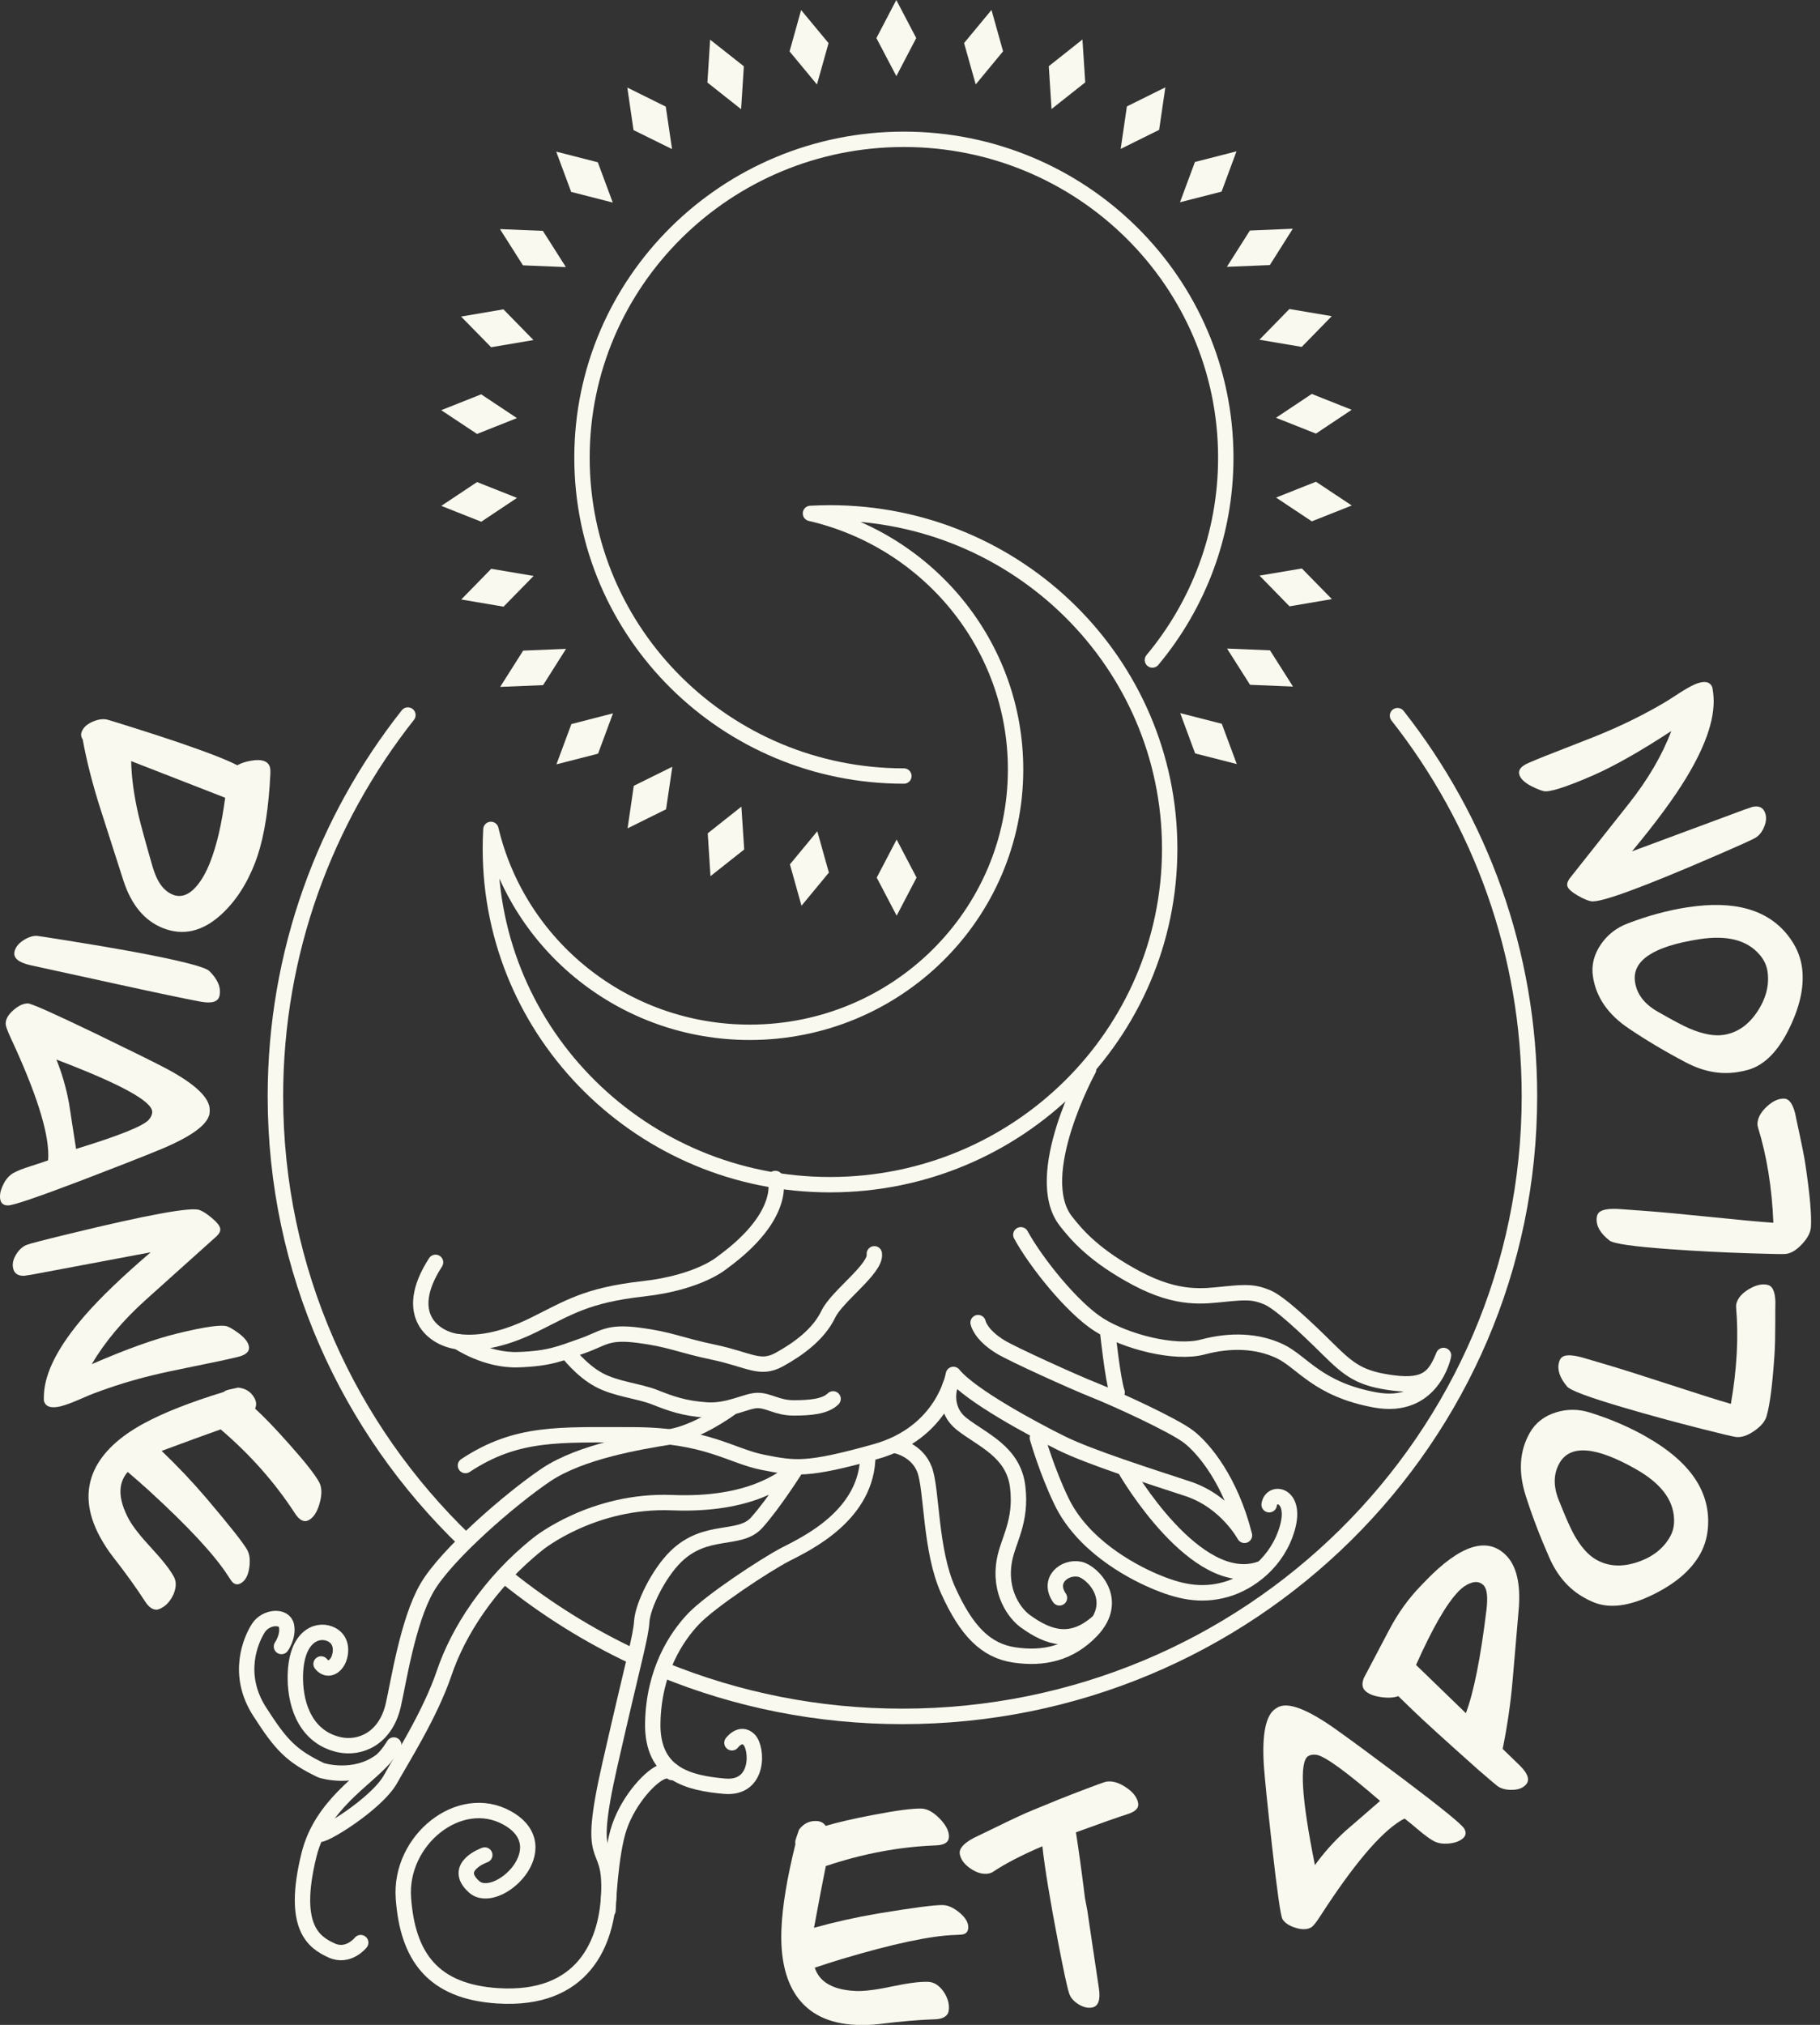 <svg xmlns="http://www.w3.org/2000/svg" width="89" height="99" viewBox="0 0 89 99" fill="none"><rect x="0" y="0" width="89" height="99" fill="#333333" stroke="none"/><g clip-path="url(#clip0_644_2411)"><path d="M44.201 37.941C35.506 37.941 28.46 30.972 28.46 22.376C28.46 13.78 35.509 6.811 44.201 6.811C52.893 6.811 59.942 13.78 59.942 22.376C59.942 26.133 58.596 29.58 56.354 32.268" stroke="#FAF9EF" stroke-width="0.752" stroke-miterlimit="10" stroke-linecap="round"></path><path d="M40.589 25.075C40.269 25.075 39.95 25.085 39.633 25.101C45.38 26.43 49.663 31.528 49.663 37.617C49.663 44.717 43.844 50.47 36.664 50.47C30.507 50.47 25.348 46.235 24.006 40.551C23.988 40.864 23.98 41.179 23.98 41.497C23.98 50.569 31.416 57.92 40.589 57.92C49.762 57.92 57.199 50.566 57.199 41.497C57.199 32.428 49.762 25.075 40.589 25.075Z" stroke="#FAF9EF" stroke-width="0.752" stroke-linecap="round" stroke-linejoin="round"></path><path d="M32.455 81.642C36.054 83.109 39.996 83.916 44.129 83.916C61.062 83.916 74.791 70.342 74.791 53.596C74.791 46.585 72.384 40.127 68.341 34.991" stroke="#FAF9EF" stroke-width="0.757" stroke-linecap="round" stroke-linejoin="round"></path><path d="M53.233 52.285C53.233 52.285 50.396 57.474 52.119 59.697C52.661 60.394 53.533 61.404 55.574 62.492C57.615 63.58 58.871 63.371 59.916 63.267C60.964 63.163 61.33 63.163 61.958 63.422C62.586 63.681 63.895 64.924 64.94 65.958C65.987 66.992 66.511 67.406 68.133 67.614C69.755 67.82 70.174 67.304 70.591 66.27C70.591 66.27 70.067 68.961 67.243 68.443C64.416 67.924 63.684 66.58 62.586 66.062C61.487 65.543 60.178 65.493 58.818 65.856C57.458 66.219 55.05 65.597 53.741 64.769C52.432 63.94 50.655 61.717 49.92 60.37" stroke="#FAF9EF" stroke-width="0.752" stroke-linecap="round" stroke-linejoin="round"></path><path d="M54.161 65.079C54.161 65.079 54.423 67.51 54.631 68.079" stroke="#FAF9EF" stroke-width="0.752" stroke-linecap="round" stroke-linejoin="round"></path><path d="M47.83 64.664C47.83 64.664 47.929 65.244 48.928 65.853C49.508 66.209 52.488 67.561 53.532 67.975C54.58 68.389 57.404 69.682 58.136 70.251C58.868 70.82 60.178 72.373 60.856 75.064C60.856 75.064 59.967 73.407 58.083 72.787C56.199 72.167 53.268 71.235 51.908 70.561C50.548 69.888 47.459 68.234 46.622 67.197C46.622 67.197 46.152 70.043 42.801 70.975C39.453 71.908 38.876 71.804 37.307 71.494C35.736 71.184 34.534 70.15 30.924 70.15C27.314 70.15 25.273 69.995 22.761 71.651" stroke="#FAF9EF" stroke-width="0.752" stroke-linecap="round" stroke-linejoin="round"></path><path d="M37.914 57.616C37.914 57.616 38.531 59.385 35.338 61.712C35.338 61.712 34.224 62.701 31.45 63.011C28.677 63.321 27.787 63.943 26.111 64.769C24.436 65.597 23.234 65.701 22.397 65.597C21.23 65.453 19.624 64.304 21.299 61.717" stroke="#FAF9EF" stroke-width="0.752" stroke-linecap="round" stroke-linejoin="round"></path><path d="M22.398 65.597C22.398 65.597 23.758 66.529 25.329 66.476C26.9 66.425 27.421 66.166 28.468 65.803C29.516 65.439 29.671 65.079 31.242 65.284C32.813 65.49 33.179 65.749 34.906 66.113C36.632 66.476 37.155 66.992 38.099 66.476C39.042 65.958 40.036 65.234 40.506 64.25C40.936 63.355 42.86 62.024 42.756 61.3" stroke="#FAF9EF" stroke-width="0.752" stroke-linecap="round" stroke-linejoin="round"></path><path d="M27.753 66.113C27.753 66.113 28.416 66.992 29.279 67.46C30.142 67.924 31.24 68.002 32.026 68.315C32.811 68.624 33.439 68.857 34.537 68.934C35.636 69.012 36.499 68.47 37.049 68.47C37.599 68.47 38.016 68.833 38.802 68.833C39.588 68.833 40.346 68.779 40.739 68.392" stroke="#FAF9EF" stroke-width="0.752" stroke-linecap="round" stroke-linejoin="round"></path><path d="M35.715 68.857C35.715 68.857 34.144 70.022 32.733 70.254C31.319 70.487 28.415 70.952 26.689 72.117C24.962 73.282 21.823 75.997 20.88 77.627C19.936 79.257 19.477 82.311 19.231 83.369C18.846 85.028 17.582 85.517 16.593 85.301C15.041 84.959 14.45 83.508 14.442 82.052C14.434 80.034 15.471 79.633 16.099 79.866C16.727 80.098 16.719 80.732 16.564 81.119C16.406 81.507 16.014 81.739 15.701 81.352" stroke="#FAF9EF" stroke-width="0.752" stroke-linecap="round" stroke-linejoin="round"></path><path d="M13.764 80.499C13.764 80.499 14.116 80.002 14.009 79.486C13.905 78.968 13.002 79.027 12.636 79.596C12.27 80.165 11.524 81.851 12.692 83.674C13.737 85.303 14.231 85.849 15.714 86.554C15.714 86.554 17.32 87.072 18.63 86.089C18.923 85.867 19.257 85.314 19.257 85.314" stroke="#FAF9EF" stroke-width="0.752" stroke-linecap="round" stroke-linejoin="round"></path><path d="M17.639 94.976C17.639 94.976 17.035 95.738 16.209 95.356C15.383 94.974 14.224 94.263 15.111 90.682C15.715 88.237 17.852 87.04 18.793 85.953" stroke="#FAF9EF" stroke-width="0.752" stroke-linecap="round" stroke-linejoin="round"></path><path d="M23.706 90.693C23.706 90.693 22.084 91.262 23.182 92.245C24.28 93.229 27.398 90.327 24.804 88.881C22.474 87.585 19.519 89.958 19.727 92.804C19.935 95.65 21.157 97.37 24.334 97.576C28.513 97.846 29.723 94.99 29.777 92.403C29.83 89.817 28.625 91.524 29.83 86.247C31.032 80.969 31.332 80.047 31.383 79.272C31.436 78.498 32.192 76.95 33.031 76.119C34.514 74.652 36.16 75.379 36.999 74.449C37.836 73.517 38.883 71.863 38.883 71.863C38.309 72.277 36.737 73.621 32.866 73.466C28.994 73.311 26.327 75.467 26.327 75.467C23.919 77.381 22.402 79.778 21.72 81.798C21.039 83.815 19.604 86.062 19.104 86.971C18.426 88.205 15.657 89.889 15.599 89.662" stroke="#FAF9EF" stroke-width="0.752" stroke-linecap="round" stroke-linejoin="round"></path><path d="M29.732 93.4C29.732 93.4 29.829 90.639 30.299 89.296C30.769 87.951 31.87 86.76 32.445 86.605C33.019 86.45 32.864 86.661 32.864 86.661" stroke="#FAF9EF" stroke-width="0.752" stroke-linecap="round" stroke-linejoin="round"></path><path d="M35.793 85.207C35.793 85.207 36.212 84.638 36.629 85.052C37.049 85.466 37.153 87.484 35.427 87.329C33.701 87.174 31.868 86.76 31.921 84.224C31.974 81.688 33.073 80.034 33.909 79.152C34.745 78.273 37.415 76.512 38.409 75.996C39.403 75.481 42.438 74.083 42.438 71.133" stroke="#FAF9EF" stroke-width="0.752" stroke-linecap="round" stroke-linejoin="round"></path><path d="M43.807 70.679C43.807 70.679 44.849 70.874 45.215 71.858C45.581 72.841 45.477 75.791 46.367 77.757C47.256 79.724 48.197 80.707 49.61 80.913C51.024 81.119 52.309 80.844 53.378 79.724C54.808 78.225 53.399 76.846 52.803 76.723C52.053 76.571 51.211 77.258 51.809 78.121" stroke="#FAF9EF" stroke-width="0.752" stroke-linecap="round" stroke-linejoin="round"></path><path d="M46.471 67.719C46.471 67.719 46.051 68.857 47.045 69.632C48.039 70.407 49.557 70.976 49.765 72.683C49.974 74.391 49.298 75.297 49.119 76.277C48.825 77.873 49.661 78.915 50.132 79.257C51.318 80.12 52.408 80.408 53.664 79.321" stroke="#FAF9EF" stroke-width="0.752" stroke-linecap="round" stroke-linejoin="round"></path><path d="M50.731 70.3C50.731 70.3 51.196 71.935 51.913 73.41C52.931 75.518 55.21 76.774 56.412 77.29C57.615 77.808 58.702 78.07 59.971 77.704C61.118 77.373 62.483 76.36 62.953 74.703C63.424 73.047 62.168 72.841 62.064 73.565" stroke="#FAF9EF" stroke-width="0.757" stroke-linecap="round" stroke-linejoin="round"></path><path d="M55.074 71.93C55.074 71.93 58.481 77.8 61.615 76.713" stroke="#FAF9EF" stroke-width="0.752" stroke-linecap="round" stroke-linejoin="round"></path><path d="M24.792 77.127C26.686 78.65 28.768 79.957 30.997 81.001" stroke="#FAF9EF" stroke-width="0.757" stroke-linecap="round" stroke-linejoin="round"></path><path d="M19.945 34.961C15.886 40.102 13.468 46.572 13.468 53.599C13.468 62.128 17.03 69.832 22.761 75.342" stroke="#FAF9EF" stroke-width="0.757" stroke-linecap="round" stroke-linejoin="round"></path><path d="M42.873 42.908L43.846 41.046L44.821 42.906L43.848 44.768L42.873 42.908Z" fill="#FAF9EF"></path><path d="M38.628 42.259L39.967 40.64L40.533 42.662L39.194 44.282L38.628 42.259Z" fill="#FAF9EF"></path><path d="M34.609 40.741L36.255 39.437L36.392 41.532L34.743 42.836L34.609 40.741Z" fill="#FAF9EF"></path><path d="M30.993 38.419L32.877 37.487L32.572 39.566L30.689 40.498L30.993 38.419Z" fill="#FAF9EF"></path><path d="M27.942 35.4L29.976 34.876L29.246 36.848L27.21 37.369L27.942 35.4Z" fill="#FAF9EF"></path><path d="M25.583 31.809L27.68 31.723L26.558 33.497L24.458 33.583L25.583 31.809Z" fill="#FAF9EF"></path><path d="M24.022 27.809L26.093 28.159L24.625 29.66L22.555 29.31L24.022 27.809Z" fill="#FAF9EF"></path><path d="M23.328 23.568L25.281 24.343L23.533 25.508L21.58 24.733L23.328 23.568Z" fill="#FAF9EF"></path><path d="M23.53 19.279L25.278 20.441L23.327 21.216L21.577 20.054L23.53 19.279Z" fill="#FAF9EF"></path><path d="M24.618 15.124L26.087 16.626L24.017 16.976L22.547 15.477L24.618 15.124Z" fill="#FAF9EF"></path><path d="M26.547 11.287L27.672 13.058L25.574 12.973L24.449 11.201L26.547 11.287Z" fill="#FAF9EF"></path><path d="M29.233 7.934L29.965 9.903L27.931 9.382L27.199 7.413L29.233 7.934Z" fill="#FAF9EF"></path><path d="M32.557 5.213L32.864 7.29L30.98 6.36L30.676 4.281L32.557 5.213Z" fill="#FAF9EF"></path><path d="M36.375 3.241L36.241 5.339L34.593 4.035L34.726 1.94L36.375 3.241Z" fill="#FAF9EF"></path><path d="M40.517 2.108L39.95 4.131L38.611 2.514L39.175 0.492L40.517 2.108Z" fill="#FAF9EF"></path><path d="M44.805 1.86L43.833 3.722L42.857 1.862L43.83 0L44.805 1.86Z" fill="#FAF9EF"></path><path d="M49.051 2.509L47.713 4.128L47.144 2.106L48.485 0.486L49.051 2.509Z" fill="#FAF9EF"></path><path d="M53.069 4.027L51.421 5.331L51.287 3.236L52.933 1.932L53.069 4.027Z" fill="#FAF9EF"></path><path d="M56.683 6.349L54.802 7.281L55.106 5.203L56.987 4.27L56.683 6.349Z" fill="#FAF9EF"></path><path d="M59.737 9.368L57.703 9.889L58.433 7.92L60.466 7.399L59.737 9.368Z" fill="#FAF9EF"></path><path d="M62.096 12.96L59.996 13.045L61.121 11.271L63.219 11.183L62.096 12.96Z" fill="#FAF9EF"></path><path d="M63.657 16.96L61.586 16.61L63.053 15.108L65.124 15.458L63.657 16.96Z" fill="#FAF9EF"></path><path d="M64.352 21.2L62.398 20.425L64.146 19.26L66.099 20.035L64.352 21.2Z" fill="#FAF9EF"></path><path d="M64.149 25.489L62.401 24.327L64.352 23.552L66.102 24.714L64.149 25.489Z" fill="#FAF9EF"></path><path d="M63.059 29.644L61.592 28.142L63.663 27.793L65.13 29.291L63.059 29.644Z" fill="#FAF9EF"></path><path d="M61.129 33.481L60.004 31.709L62.104 31.795L63.229 33.567L61.129 33.481Z" fill="#FAF9EF"></path><path d="M58.443 36.835L57.714 34.865L59.747 35.386L60.48 37.356L58.443 36.835Z" fill="#FAF9EF"></path><path d="M4.037 36.142C3.959 36.022 3.949 35.899 3.997 35.771C4.074 35.571 4.245 35.413 4.51 35.293C4.774 35.175 5.012 35.135 5.226 35.178C5.263 35.183 5.675 35.311 6.458 35.557C8.197 36.102 9.573 36.573 10.586 36.968C10.957 37.112 11.297 37.259 11.607 37.414C11.775 37.315 11.997 37.241 12.272 37.193C12.545 37.142 12.764 37.15 12.93 37.214C13.092 37.278 13.189 37.401 13.215 37.585C13.232 37.673 13.221 37.951 13.186 38.422C13.076 39.987 12.836 41.249 12.465 42.203C12.05 43.264 11.487 44.116 10.771 44.755C9.878 45.548 8.948 45.757 7.981 45.38C7.07 45.024 6.418 44.242 6.028 43.031L4.932 39.613C4.531 38.366 4.235 37.209 4.042 36.14L4.037 36.142ZM8.451 43.742C8.849 43.897 9.237 43.761 9.608 43.33C9.862 43.034 10.086 42.641 10.279 42.147C10.6 41.326 10.843 40.276 11.011 39.002L6.415 37.211C6.428 37.978 6.543 38.849 6.765 39.822C6.88 40.308 7.11 41.158 7.46 42.368C7.674 43.108 8.002 43.565 8.451 43.739V43.742Z" fill="#FAF9EF"></path><path d="M9.833 48.977C9.125 48.846 7.733 48.554 5.657 48.1L1.497 47.191C0.914 47.061 0.649 46.844 0.706 46.545C0.746 46.334 0.882 46.149 1.117 45.989C1.352 45.831 1.579 45.751 1.796 45.754C1.836 45.754 2.333 45.831 3.292 45.984C4.532 46.181 5.569 46.358 6.402 46.51C8.741 46.943 10.018 47.264 10.237 47.475C10.646 47.876 10.811 48.274 10.739 48.664C10.683 48.971 10.379 49.075 9.831 48.974L9.833 48.977Z" fill="#FAF9EF"></path><path d="M4.08991e-05 58.494C4.08991e-05 58.297 0.067 58.083 0.19 57.853C0.313 57.623 0.468 57.458 0.649 57.353C0.831 57.249 1.114 57.134 1.502 57.014C1.889 56.891 2.17 56.797 2.349 56.731C2.357 56.661 2.362 56.589 2.362 56.514C2.376 55.322 1.758 53.388 0.51 50.713C0.353 50.374 0.275 50.152 0.278 50.045C0.278 49.823 0.406 49.604 0.657 49.385C0.909 49.166 1.144 49.056 1.365 49.059C1.534 49.059 2.64 49.553 4.687 50.539C6.482 51.408 7.65 51.985 8.19 52.274C9.574 53.022 10.264 53.687 10.255 54.27V54.35C10.248 54.922 9.43 55.544 7.803 56.215C6.819 56.618 5.547 57.115 3.989 57.711C1.838 58.529 0.639 58.938 0.385 58.935C0.126 58.932 -0.003 58.785 4.08991e-05 58.494ZM3.72 56.172C5.822 55.528 7.009 55.053 7.279 54.743C7.388 54.614 7.442 54.489 7.444 54.366C7.45 53.845 5.887 52.992 2.758 51.803C3.033 52.479 3.239 53.196 3.378 53.954C3.399 54.085 3.45 54.411 3.527 54.93L3.72 56.169V56.172Z" fill="#FAF9EF"></path><path d="M2.978 68.753C2.497 68.87 2.22 68.779 2.147 68.483C2.142 68.461 2.142 68.365 2.147 68.2C2.187 67.107 2.85 65.819 4.135 64.333C4.902 63.449 5.982 62.412 7.369 61.225L1.624 62.305C1.487 62.329 1.343 62.353 1.191 62.374C0.886 62.385 0.704 62.267 0.646 62.024C0.592 61.808 0.638 61.581 0.782 61.343C0.926 61.105 1.1 60.942 1.308 60.862C1.421 60.811 2.129 60.627 3.43 60.312C7.235 59.387 9.343 59.002 9.76 59.16C9.926 59.221 10.126 59.352 10.361 59.55C10.599 59.748 10.733 59.913 10.765 60.047C10.797 60.181 10.725 60.325 10.551 60.477L7.142 63.537C6.011 64.552 5.127 65.605 4.488 66.695C6.172 65.963 7.572 65.461 8.683 65.191C10.057 64.857 10.872 64.745 11.136 64.857C11.259 64.907 11.409 64.996 11.591 65.127C11.922 65.354 12.112 65.578 12.165 65.795C12.229 66.056 12.053 66.238 11.636 66.34C11.176 66.452 10.479 66.602 9.546 66.789C8.614 66.976 7.916 67.125 7.457 67.238C6.476 67.475 5.522 67.772 4.595 68.122C4.507 68.151 4.24 68.264 3.793 68.459C3.451 68.603 3.181 68.702 2.981 68.75L2.978 68.753Z" fill="#FAF9EF"></path><path d="M6.247 71.962C5.753 72.525 5.772 73.298 6.301 74.278C6.49 74.628 6.857 75.096 7.402 75.684C7.947 76.272 8.313 76.739 8.503 77.089C8.631 77.325 8.623 77.61 8.484 77.947C8.34 78.26 8.147 78.481 7.904 78.612C7.816 78.661 7.741 78.687 7.677 78.698C7.466 78.709 7.268 78.57 7.089 78.287C6.661 77.624 6.135 76.894 5.515 76.101C5.291 75.815 5.082 75.492 4.887 75.136C4.251 73.96 4.158 72.876 4.612 71.882C5.018 71.01 5.83 70.243 7.046 69.586C8.008 69.065 9.304 68.555 10.937 68.055C10.966 68.028 10.998 68.01 11.033 67.991C11.086 67.962 11.29 67.913 11.645 67.841C12.011 67.876 12.278 68.05 12.447 68.36C12.54 68.536 12.551 68.704 12.473 68.867C12.922 69.276 13.478 69.856 14.146 70.61C14.921 71.478 15.407 72.095 15.608 72.467C15.741 72.715 15.752 73.055 15.634 73.482C15.517 73.91 15.34 74.19 15.097 74.321C14.867 74.444 14.64 74.329 14.413 73.974C13.438 72.475 12.23 71.112 10.79 69.883C10.146 70.11 9.187 70.46 7.904 70.936C8.676 71.673 9.408 72.445 10.098 73.255C11.249 74.612 11.915 75.457 12.094 75.785C12.214 76.007 12.243 76.304 12.185 76.675C12.126 77.047 11.987 77.29 11.773 77.407C11.632 77.485 11.506 77.474 11.394 77.378C11.348 77.341 11.263 77.223 11.137 77.023C10.488 76.018 9.208 74.636 7.292 72.883C6.985 72.606 6.637 72.298 6.245 71.964L6.247 71.962Z" fill="#FAF9EF"></path><path d="M39.841 96.198C40.071 96.911 40.744 97.293 41.858 97.341C42.257 97.357 42.847 97.285 43.63 97.117C44.413 96.951 45.004 96.876 45.402 96.895C45.669 96.906 45.912 97.058 46.128 97.352C46.324 97.635 46.414 97.916 46.404 98.191C46.398 98.29 46.385 98.37 46.358 98.431C46.259 98.618 46.04 98.717 45.704 98.725C44.913 98.752 44.02 98.83 43.018 98.955C42.657 99.001 42.273 99.014 41.869 98.998C40.533 98.942 39.553 98.463 38.935 97.563C38.395 96.767 38.155 95.677 38.214 94.295C38.259 93.202 38.486 91.826 38.895 90.169C38.89 90.132 38.887 90.092 38.887 90.055C38.887 89.993 38.951 89.793 39.074 89.453C39.293 89.157 39.579 89.015 39.929 89.031C40.127 89.039 40.277 89.119 40.378 89.269C40.961 89.095 41.744 88.913 42.732 88.727C43.873 88.507 44.656 88.409 45.076 88.424C45.359 88.438 45.653 88.604 45.96 88.921C46.267 89.24 46.417 89.539 46.404 89.814C46.393 90.073 46.176 90.21 45.754 90.223C43.967 90.292 42.179 90.629 40.383 91.233C40.247 91.901 40.055 92.906 39.806 94.25C40.838 93.964 41.874 93.734 42.925 93.555C44.683 93.264 45.749 93.125 46.123 93.141C46.374 93.151 46.644 93.277 46.933 93.52C47.221 93.763 47.36 94.007 47.35 94.25C47.342 94.41 47.269 94.514 47.13 94.562C47.077 94.584 46.93 94.594 46.692 94.602C45.498 94.642 43.654 95.035 41.166 95.778C40.771 95.898 40.327 96.04 39.838 96.203L39.841 96.198Z" fill="#FAF9EF"></path><path d="M52.614 89.581C52.75 90.45 52.9 91.532 53.06 92.825L53.167 93.378C53.215 93.704 53.309 94.332 53.447 95.264L53.736 97.197C53.824 97.771 53.712 98.089 53.405 98.148C53.194 98.188 52.969 98.134 52.731 97.985C52.493 97.835 52.341 97.656 52.277 97.442C52.175 97.119 52.002 96.304 51.751 94.997C51.352 92.924 51.093 91.347 50.973 90.265C49.95 90.703 49.151 91.118 48.571 91.508C48.51 91.55 48.437 91.58 48.355 91.596C48.077 91.649 47.783 91.572 47.475 91.366C47.168 91.16 46.986 90.922 46.936 90.653C46.885 90.391 47.115 90.124 47.622 89.856C47.815 89.765 48.159 89.597 48.659 89.354C49.463 88.958 50.065 88.68 50.46 88.517C51.347 88.146 52.167 87.817 52.921 87.531C53.618 87.264 54.006 87.125 54.089 87.109C54.375 87.056 54.693 87.144 55.045 87.374C55.398 87.604 55.601 87.863 55.655 88.146C55.668 88.213 55.665 88.266 55.652 88.309C55.612 88.472 55.435 88.603 55.117 88.702C54.714 88.828 53.878 89.121 52.614 89.584V89.581Z" fill="#FAF9EF"></path><path d="M71.43 89.958C71.262 90.062 71.045 90.121 70.786 90.137C70.527 90.153 70.305 90.113 70.118 90.014C69.934 89.918 69.685 89.736 69.375 89.474C69.065 89.213 68.836 89.023 68.686 88.911C68.624 88.94 68.56 88.975 68.493 89.015C67.478 89.64 66.169 91.19 64.568 93.672C64.365 93.985 64.218 94.169 64.127 94.225C63.938 94.34 63.684 94.351 63.366 94.255C63.048 94.159 62.829 94.017 62.714 93.827C62.626 93.683 62.455 92.483 62.201 90.228C61.979 88.245 61.848 86.949 61.805 86.337C61.704 84.766 61.899 83.831 62.396 83.526L62.465 83.484C62.954 83.184 63.916 83.545 65.351 84.566C66.214 85.183 67.312 85.995 68.646 86.997C70.482 88.382 71.468 89.183 71.599 89.397C71.735 89.619 71.679 89.806 71.43 89.958ZM67.486 88.047C65.824 86.61 64.787 85.859 64.381 85.795C64.213 85.771 64.079 85.792 63.975 85.856C63.532 86.129 63.641 87.906 64.301 91.187C64.726 90.594 65.223 90.038 65.792 89.517C65.891 89.429 66.139 89.215 66.54 88.871L67.489 88.047H67.486Z" fill="#FAF9EF"></path><path d="M73.484 85.507L74.299 86.297C74.727 86.712 74.831 87.038 74.606 87.267C74.457 87.422 74.238 87.502 73.949 87.508C73.66 87.516 73.423 87.454 73.236 87.329C73.185 87.294 72.872 87.027 72.298 86.533C70.689 85.1 69.62 84.13 69.094 83.62C68.829 83.364 68.591 83.134 68.378 82.925C68.161 83.005 67.875 83.022 67.525 82.971C67.173 82.92 66.919 82.818 66.758 82.663C66.609 82.519 66.587 82.311 66.692 82.041L67.929 79.692C68.359 78.874 68.872 78.158 69.468 77.544L69.73 77.271C71.405 75.542 72.704 75.123 73.62 76.013C74.16 76.534 74.374 77.434 74.264 78.714L73.97 82.134C73.874 83.257 73.711 84.382 73.481 85.509L73.484 85.507ZM71.32 77.806C70.737 78.404 70.048 79.604 69.246 81.4L71.683 83.759C72.068 82.733 72.402 81.063 72.685 78.743C72.768 78.086 72.72 77.672 72.543 77.501C72.373 77.335 72.159 77.303 71.9 77.405C71.699 77.477 71.507 77.611 71.32 77.803V77.806Z" fill="#FAF9EF"></path><path d="M80.542 70.268C82.535 71.401 83.535 72.774 83.532 74.383C83.532 74.989 83.396 75.529 83.128 75.999C82.69 76.772 81.929 77.424 80.841 77.958C79.692 78.527 78.725 78.655 77.945 78.343C77.787 78.279 77.619 78.198 77.44 78.094C76.707 77.68 76.149 77.031 75.761 76.149C75.297 75.094 74.912 74.084 74.607 73.119C74.238 71.959 74.305 70.936 74.808 70.051C75.088 69.56 75.518 69.226 76.104 69.047C76.646 68.881 77.196 68.886 77.758 69.063C78.757 69.375 79.687 69.776 80.544 70.265L80.542 70.268ZM76.258 71.537C75.965 72.055 75.951 72.657 76.224 73.338C76.531 74.11 76.766 74.65 76.929 74.952C77.271 75.588 77.645 76.018 78.052 76.251C78.637 76.585 79.302 76.627 80.047 76.382C80.793 76.138 81.333 75.722 81.664 75.136C81.817 74.872 81.881 74.57 81.862 74.233C81.817 73.309 81.199 72.512 80.018 71.839C78.038 70.711 76.785 70.612 76.258 71.534V71.537Z" fill="#FAF9EF"></path><path d="M86.388 69.239C86.314 69.495 86.108 69.738 85.774 69.966C85.44 70.195 85.143 70.289 84.881 70.254C84.737 70.235 84.176 70.102 83.206 69.856C81.886 69.522 80.611 69.175 79.388 68.814C77.707 68.32 76.788 67.978 76.63 67.785C76.264 67.35 76.136 66.951 76.243 66.583C76.275 66.473 76.328 66.393 76.397 66.342C76.576 66.219 76.934 66.238 77.469 66.396L78.602 66.73C79.278 66.93 80.283 67.248 81.621 67.684C82.96 68.122 83.965 68.44 84.641 68.638C84.937 66.954 85.023 65.378 84.897 63.905C84.892 63.841 84.897 63.774 84.919 63.71C84.999 63.438 85.21 63.205 85.557 63.007C85.902 62.81 86.207 62.751 86.471 62.828C86.685 62.892 86.8 63.16 86.819 63.635C86.813 63.841 86.811 64.159 86.813 64.589C86.813 65.297 86.8 65.826 86.778 66.168C86.682 67.662 86.551 68.686 86.388 69.233V69.239Z" fill="#FAF9EF"></path><path d="M88.556 59.996C88.537 60.264 88.388 60.544 88.11 60.838C87.832 61.132 87.562 61.29 87.3 61.308C87.153 61.319 86.579 61.308 85.577 61.276C84.214 61.231 82.897 61.164 81.625 61.071C79.88 60.945 78.907 60.806 78.712 60.654C78.263 60.306 78.049 59.943 78.079 59.561C78.087 59.446 78.122 59.358 78.178 59.291C78.327 59.133 78.68 59.074 79.236 59.114L80.414 59.2C81.117 59.251 82.167 59.347 83.567 59.491C84.967 59.636 86.018 59.732 86.72 59.782C86.651 58.075 86.4 56.517 85.964 55.106C85.945 55.042 85.937 54.978 85.943 54.909C85.964 54.628 86.122 54.353 86.416 54.086C86.71 53.819 86.996 53.696 87.271 53.714C87.493 53.73 87.664 53.968 87.784 54.43C87.824 54.633 87.888 54.943 87.982 55.366C88.131 56.058 88.233 56.576 88.284 56.918C88.505 58.398 88.596 59.425 88.556 59.996Z" fill="#FAF9EF"></path><path d="M82.521 44.359C84.787 44.007 86.423 44.461 87.422 45.722C87.799 46.198 88.028 46.703 88.111 47.24C88.248 48.116 88.058 49.102 87.537 50.195C86.989 51.357 86.313 52.057 85.509 52.298C85.346 52.346 85.161 52.386 84.958 52.418C84.127 52.547 83.286 52.389 82.436 51.94C81.415 51.403 80.488 50.85 79.649 50.283C78.639 49.605 78.054 48.763 77.899 47.758C77.811 47.2 77.942 46.668 78.289 46.166C78.609 45.698 79.045 45.359 79.593 45.15C80.571 44.773 81.549 44.509 82.521 44.357V44.359ZM79.956 48.02C80.047 48.611 80.413 49.086 81.049 49.452C81.77 49.866 82.289 50.142 82.604 50.278C83.267 50.561 83.831 50.668 84.29 50.596C84.956 50.492 85.503 50.112 85.936 49.458C86.369 48.803 86.532 48.143 86.431 47.478C86.382 47.176 86.249 46.898 86.022 46.647C85.41 45.952 84.432 45.709 83.088 45.92C80.835 46.27 79.793 46.97 79.956 48.02Z" fill="#FAF9EF"></path><path d="M82.864 33.465C83.321 33.267 83.606 33.31 83.729 33.59C83.737 33.612 83.754 33.705 83.775 33.868C83.919 34.953 83.484 36.335 82.468 38.013C81.862 39.015 80.975 40.22 79.807 41.623L85.287 39.589C85.418 39.541 85.555 39.496 85.701 39.448C86.001 39.386 86.198 39.469 86.3 39.702C86.388 39.905 86.383 40.137 86.281 40.396C86.18 40.656 86.035 40.845 85.843 40.96C85.742 41.029 85.073 41.331 83.847 41.861C80.253 43.416 78.238 44.151 77.803 44.062C77.629 44.03 77.41 43.934 77.143 43.779C76.876 43.624 76.715 43.483 76.659 43.357C76.606 43.231 76.651 43.076 76.798 42.897L79.644 39.303C80.587 38.112 81.282 36.925 81.728 35.742C80.192 36.746 78.898 37.478 77.848 37.933C76.552 38.494 75.764 38.742 75.489 38.678C75.361 38.649 75.195 38.587 74.994 38.488C74.631 38.32 74.404 38.133 74.316 37.927C74.209 37.679 74.35 37.47 74.743 37.302C75.179 37.112 75.839 36.848 76.729 36.506C77.618 36.164 78.278 35.899 78.711 35.709C79.636 35.309 80.528 34.857 81.383 34.355C81.463 34.312 81.709 34.154 82.118 33.887C82.431 33.687 82.682 33.545 82.872 33.462L82.864 33.465Z" fill="#FAF9EF"></path></g><defs><clipPath id="clip0_644_2411"><rect width="88.566" height="99" fill="white"></rect></clipPath></defs></svg>